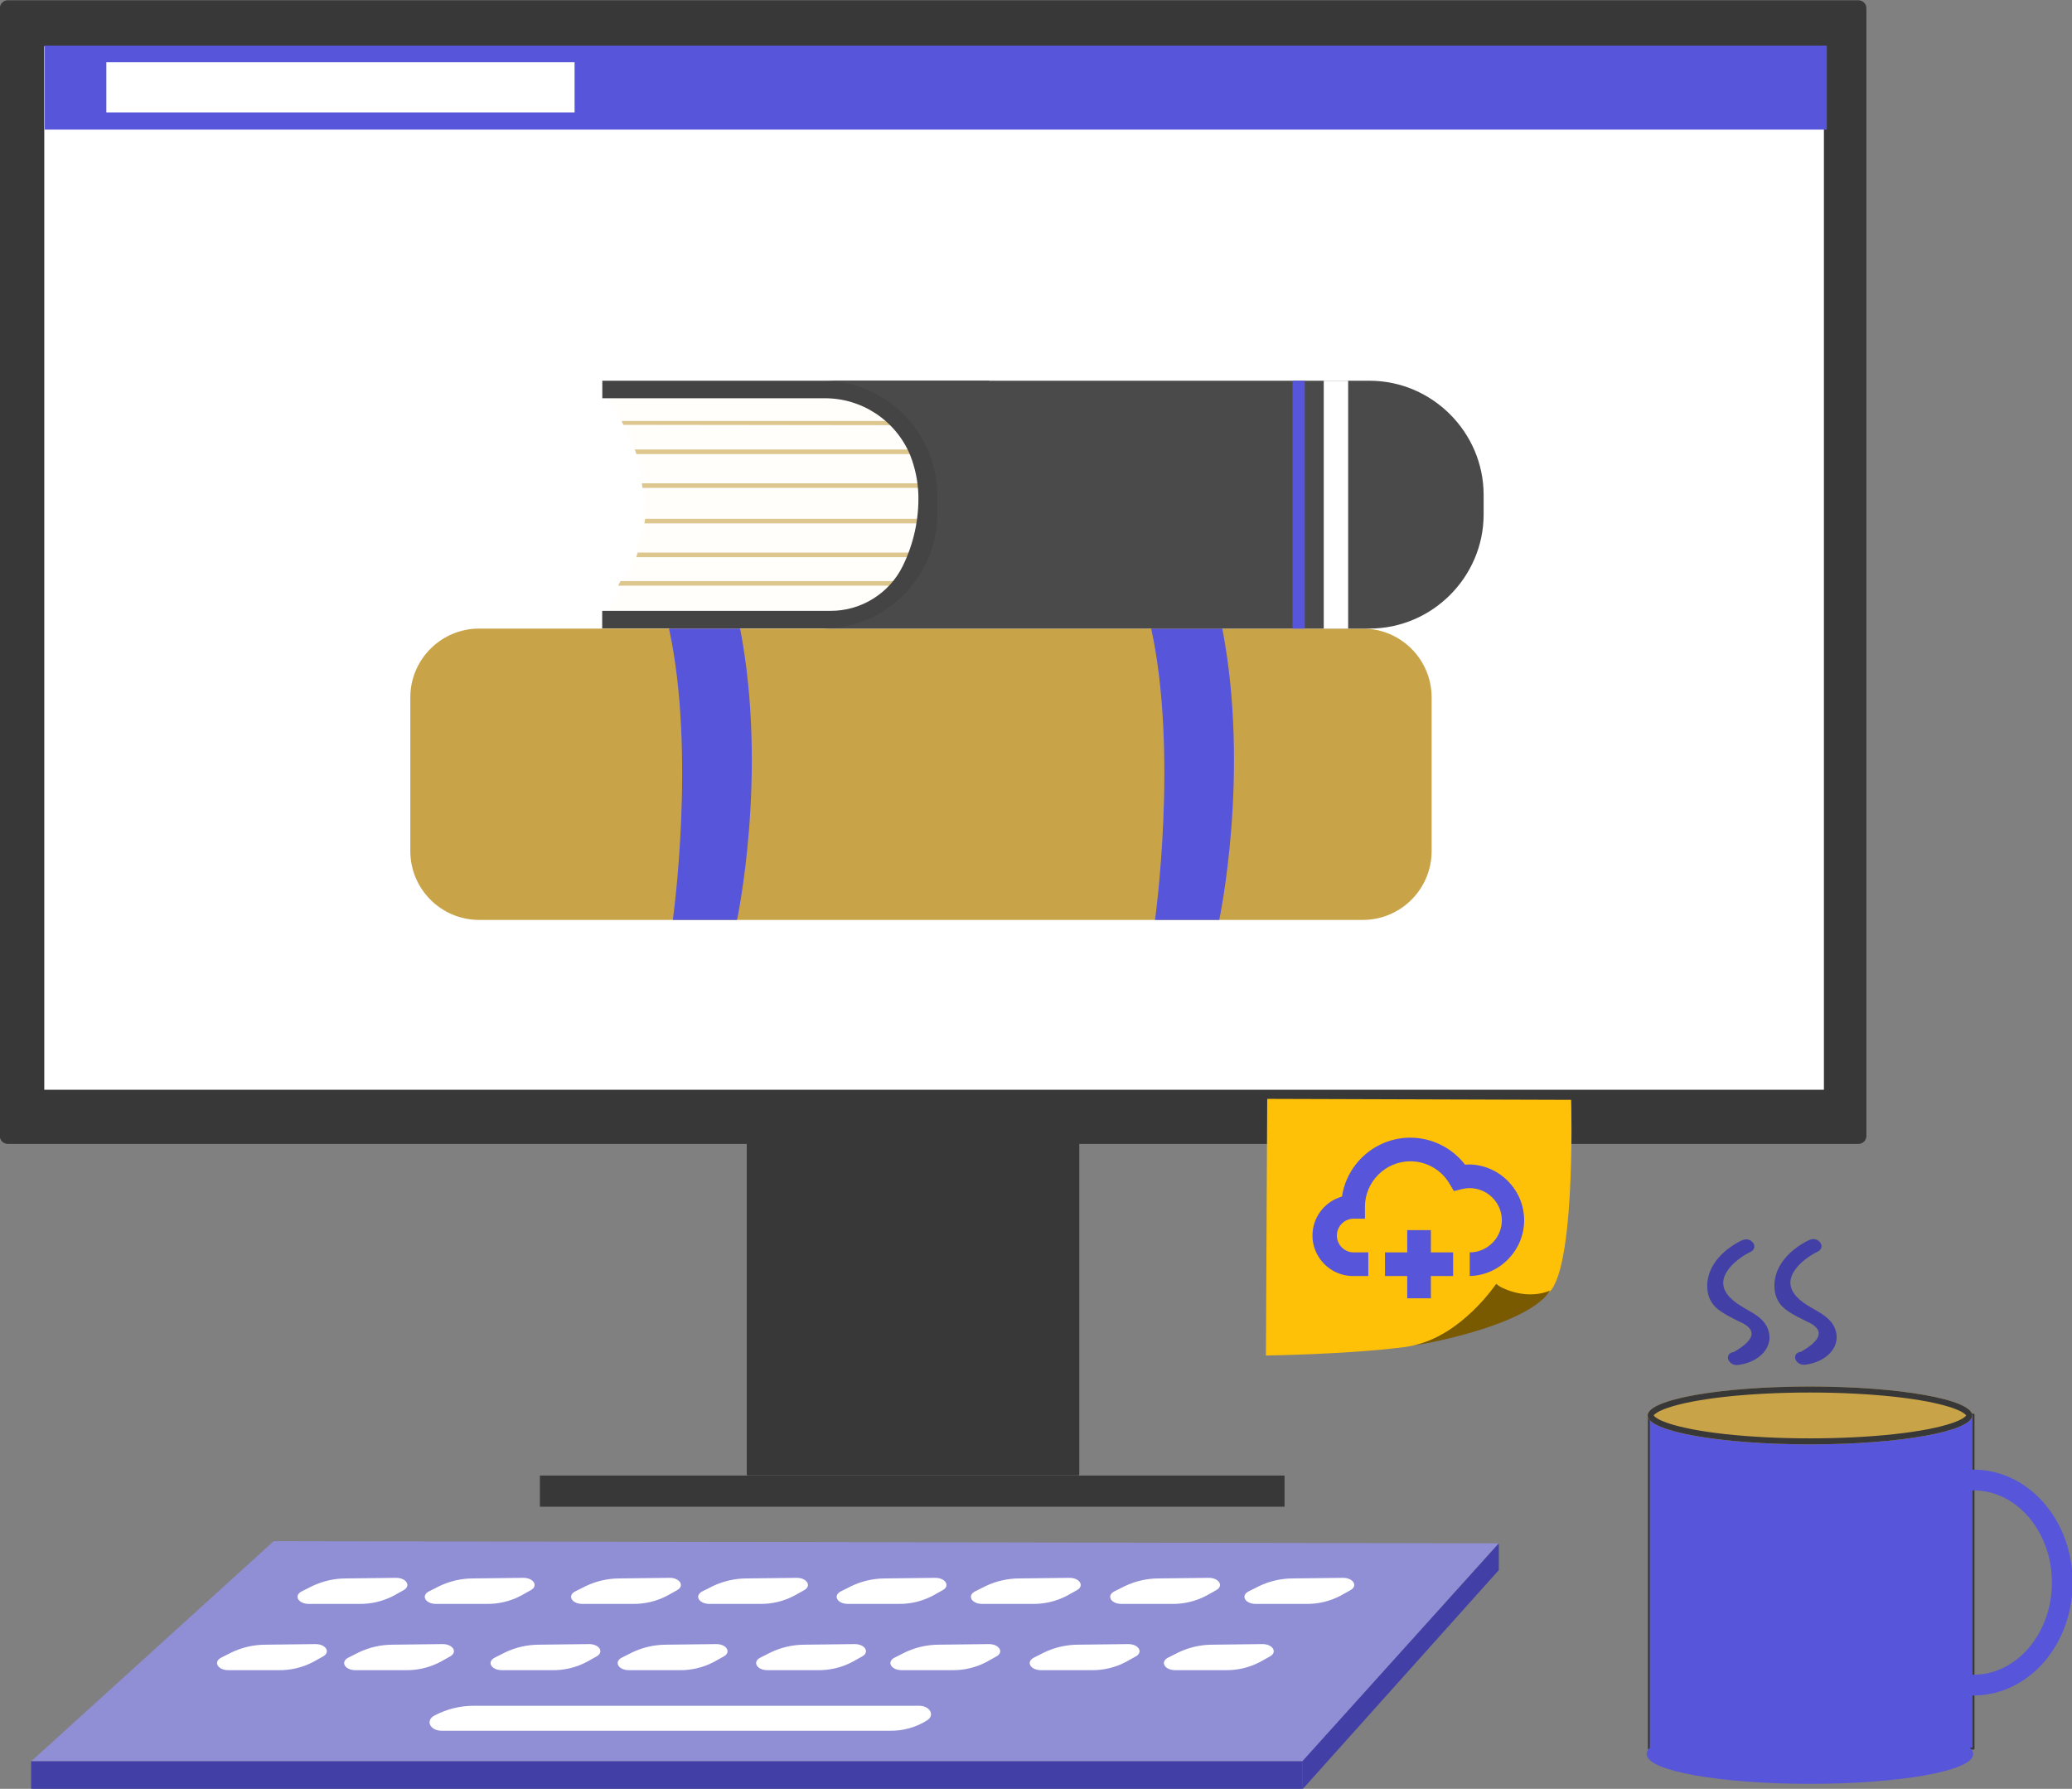 <?xml version="1.0" encoding="UTF-8" standalone="no"?>
<!DOCTYPE svg PUBLIC "-//W3C//DTD SVG 1.1//EN" "http://www.w3.org/Graphics/SVG/1.1/DTD/svg11.dtd">
<svg width="100%" height="100%" viewBox="0 0 1074 927" version="1.1" xmlns="http://www.w3.org/2000/svg" xmlns:xlink="http://www.w3.org/1999/xlink" xml:space="preserve" xmlns:serif="http://www.serif.com/" style="fill-rule:evenodd;clip-rule:evenodd;stroke-linecap:round;stroke-linejoin:round;stroke-miterlimit:1.5;">
    <rect x="0" y="0" width="1074" height="927" fill="#808080" stroke="none"/>
    <g transform="matrix(1,0,0,1,-5.752,-76.746)">
        <g transform="matrix(2.807,0,0,2.807,-313.866,-84.969)">
            <g transform="matrix(0.597,0,0,0.597,58.104,0)">
                <circle cx="405.75" cy="120.37" r="2.88" style="fill:white;"/>
            </g>
            <g transform="matrix(0.611,0,0,0.612,-161.17,-77.324)">
                <rect x="676.118" y="565.341" width="99.916" height="99.916" style="fill:rgb(56,56,56);stroke:rgb(56,56,56);stroke-width:0.58px;"/>
            </g>
            <g transform="matrix(0.966,0,0,0.611,-412.392,-76.457)">
                <rect x="647.987" y="665.257" width="142.347" height="9.423" style="fill:rgb(56,56,56);"/>
            </g>
            <g transform="matrix(0.721,0,0,0.611,-8.289,-13.473)">
                <path d="M647.44,118.828C647.44,117.505 646.53,116.43 645.41,116.43L171.41,116.43C170.29,116.43 169.38,117.505 169.38,118.828L169.38,459.572C169.38,460.895 170.29,461.97 171.41,461.97L645.41,461.97C646.53,461.97 647.44,460.895 647.44,459.572L647.44,118.828Z" style="fill:rgb(56,56,56);"/>
            </g>
            <g transform="matrix(0.741,0,0,0.611,-16.489,-13.473)">
                <rect x="186.95" y="130.28" width="443.49" height="315.33" style="fill:white;"/>
            </g>
            <g transform="matrix(0.742,0,0,0.405,-16.582,13.263)">
                <rect x="186.95" y="130.28" width="443.49" height="38.31" style="fill:rgb(87,85,217);"/>
            </g>
            <g transform="matrix(0.611,0,0,0.416,12.734,11.461)">
                <rect x="197.66" y="138.57" width="141.51" height="22.25" style="fill:white;"/>
            </g>
            <g transform="matrix(0.611,0,0,0.611,34.123,-46.375)">
                <path d="M657,544.93C650.59,548.03 645.91,553.49 646.53,559.82C646.701,562.186 647.873,564.37 649.75,565.82C650.912,566.69 652.147,567.46 653.44,568.12C654.32,568.58 655.2,569.02 656.08,569.46C661.633,571.827 661.117,574.903 654.53,578.69C651.37,579.1 652.73,583.02 655.87,582.61C662.23,581.79 666.87,577.1 664.81,571.74C663.81,569.03 661.32,567.46 658.59,565.93C655.59,564.23 652.22,562.19 651.43,558.93C650.43,554.64 655.6,550.37 659.53,548.47C662.29,547.13 659.77,543.62 657,544.96L657,544.93Z" style="fill:rgb(66,64,166);fill-rule:nonzero;"/>
            </g>
            <g transform="matrix(0.611,0,0,0.611,34.123,-46.375)">
                <path d="M677.3,544.85C670.89,547.96 666.21,553.41 666.83,559.74C667.001,562.106 668.173,564.29 670.05,565.74C671.21,566.617 672.444,567.39 673.74,568.05L676.38,569.38C681.927,571.76 681.41,574.837 674.83,578.61C671.67,579.02 673.03,582.94 676.17,582.53C682.53,581.71 687.17,577.02 685.11,571.66C684.06,568.95 681.62,567.38 678.89,565.85C675.89,564.15 672.52,562.12 671.73,558.85C670.73,554.57 675.9,550.29 679.83,548.39C682.59,547.05 680.07,543.54 677.3,544.88L677.3,544.85Z" style="fill:rgb(66,64,166);fill-rule:nonzero;"/>
            </g>
            <g transform="matrix(1.172,-0.025,0.025,1.172,-361.44,-316.671)">
                <g transform="matrix(1.066,1.08639e-17,-1.08639e-17,1.066,-40.898,-53.455)">
                    <path d="M596,524L640.9,525.1C640.9,525.1 641.1,553.1 636.2,553.9C631.3,554.7 629.3,552 629.3,552C629.3,552 624,560.2 615.4,561.1C606.9,562 595,561.9 595,561.9L596,524Z" style="fill:rgb(255,193,7);fill-rule:nonzero;"/>
                </g>
                <g transform="matrix(1.066,1.08639e-17,-1.08639e-17,1.066,-40.898,-53.455)">
                    <path d="M616.8,560.9C620,560.5 634,558 637.2,553.2C633,554.8 629.2,552.1 629.2,552.1C629.2,552.1 624,559.5 616.8,560.9Z" style="fill:rgb(121,90,0);fill-rule:nonzero;"/>
                </g>
            </g>
            <g transform="matrix(0.559,0,0,0.559,134.523,145.278)">
                <path d="M443.06,256.78L435.72,256.78L435.72,249.43L427.91,249.43L427.91,256.78L420.56,256.78L420.56,264.59L427.91,264.59L427.91,271.94L435.72,271.94L435.72,264.59L443.06,264.59L443.06,256.78Z" style="fill:rgb(87,85,217);fill-rule:nonzero;"/>
            </g>
            <g transform="matrix(0.559,0,0,0.559,134.523,145.278)">
                <path d="M448.55,264.59L448.55,256.78C454.37,256.78 459.16,251.99 459.16,246.17C459.16,240.35 454.37,235.56 448.55,235.56C447.732,235.564 446.916,235.661 446.12,235.85L443.32,236.53L441.85,234.06C439.154,229.502 434.236,226.697 428.94,226.697C420.711,226.697 413.94,233.469 413.94,241.697C413.94,241.715 413.94,241.732 413.94,241.75L413.94,245.65L410,245.65C407.036,245.776 404.666,248.248 404.666,251.215C404.666,254.182 407.036,256.654 410,256.78L415.05,256.78L415.05,264.59L410,264.59C409.991,264.59 409.981,264.59 409.972,264.59C402.637,264.59 396.602,258.555 396.602,251.22C396.602,245.249 400.602,239.968 406.35,238.35C408.006,227.221 417.66,218.896 428.912,218.896C435.993,218.896 442.686,222.194 447,227.81C447.51,227.81 448,227.74 448.53,227.74C458.476,227.972 466.531,236.217 466.531,246.165C466.531,256.113 458.476,264.358 448.53,264.59L448.55,264.59Z" style="fill:rgb(87,85,217);fill-rule:nonzero;"/>
            </g>
        </g>
        <g transform="matrix(2.807,0,0,2.807,-453.452,-94.201)">
            <g transform="matrix(-1.078,0,0,1.078,1224.19,-289.633)">
                <path d="M913.57,444.61C913.57,438.103 908.287,432.82 901.78,432.82L750.41,432.82C743.903,432.82 738.62,438.103 738.62,444.61L738.62,470.92C738.62,477.427 743.903,482.71 750.41,482.71L901.78,482.71C908.287,482.71 913.57,477.427 913.57,470.92L913.57,444.61Z" style="fill:rgb(201,163,72);"/>
            </g>
            <g transform="matrix(-1.078,0,0,1.078,1248.55,-316.881)">
                <path d="M879.67,458.1C874.88,483.05 880.2,507.99 880.2,507.99L891.2,507.99C891.2,507.99 887.2,479.48 891.85,458.1L879.67,458.1Z" style="fill:rgb(87,85,217);fill-rule:nonzero;"/>
            </g>
            <g transform="matrix(-1.078,0,0,1.078,1337.59,-316.881)">
                <path d="M879.67,458.1C874.88,483.05 880.2,507.99 880.2,507.99L891.2,507.99C891.2,507.99 887.2,479.48 891.85,458.1L879.67,458.1Z" style="fill:rgb(87,85,217);fill-rule:nonzero;"/>
            </g>
            <g transform="matrix(-1.078,0,0,1.078,1248.55,-316.881)">
                <path d="M902.75,455.22C902.75,455.22 896.06,446.22 896.06,436.51C896.06,426.8 902.37,419 902.37,419L902.37,418.3L814.15,418.3C803.43,418.3 794.65,426.13 794.65,435.7L794.65,438.77C794.65,448.34 803.43,456.16 814.15,456.16L902.37,456.16L902.75,455.93L902.75,455.22Z" style="fill:rgb(255,254,250);fill-rule:nonzero;"/>
            </g>
            <g transform="matrix(-1.078,0,0,1.078,1248.1,-315.499)">
                <clipPath id="_clip1">
                    <path d="M902.75,455.22C902.75,455.22 896.06,446.22 896.06,436.51C896.06,426.8 902.37,419 902.37,419L902.37,418.3L814.15,418.3C803.43,418.3 794.65,426.13 794.65,435.7L794.65,438.77C794.65,448.34 803.43,456.16 814.15,456.16L902.37,456.16L902.75,455.93L902.75,455.22Z"/>
                </clipPath>
                <g clip-path="url(#_clip1)">
                    <rect x="796.38" y="397.02" width="173.74" height="0.79" style="fill:rgb(222,199,143);"/>
                    <g transform="matrix(1,0,0,1,-22.6,-25.28)">
                        <path d="M992.45,427.3L816.1,427.3L816.1,428.09L992.26,428.09C992.31,427.82 992.38,427.56 992.45,427.3Z" style="fill:rgb(222,199,143);fill-rule:nonzero;"/>
                    </g>
                    <rect x="791.28" y="409.14" width="178.18" height="0.79" style="fill:rgb(222,199,143);"/>
                    <rect x="791.28" y="412.7" width="178.18" height="0.79" style="fill:rgb(222,199,143);"/>
                    <rect x="797.35" y="416.25" width="173.74" height="0.79" style="fill:rgb(222,199,143);"/>
                    <g transform="matrix(0.598,0,0,1,305.773,-25.28)">
                        <path d="M992.934,446.54L817.07,446.54L817.07,447.33L992.489,447.198C992.534,446.931 992.859,446.8 992.934,446.54Z" style="fill:rgb(222,199,143);fill-rule:nonzero;"/>
                    </g>
                    <g transform="matrix(0.589,0,0,1,325.563,0)">
                        <path d="M970.691,426.14L792.26,426.14L792.26,426.93L970.225,426.93L970.691,426.14Z" style="fill:rgb(222,199,143);"/>
                    </g>
                    <g transform="matrix(0.583,0,0,1,330.538,0)">
                        <path d="M970.061,431.93L792.26,431.93L792.26,432.72L969.895,432.72L970.061,431.93Z" style="fill:rgb(222,199,143);"/>
                    </g>
                </g>
            </g>
            <g transform="matrix(-1.078,0,0,-1.078,1248.39,623.144)">
                <clipPath id="_clip2">
                    <path d="M902.75,455.22C902.75,455.22 896.06,446.22 896.06,436.51C896.06,426.8 902.37,419 902.37,419L902.37,418.3L814.15,418.3C803.43,418.3 794.65,426.13 794.65,435.7L794.65,438.77C794.65,448.34 803.43,456.16 814.15,456.16L902.37,456.16L902.75,455.93L902.75,455.22Z"/>
                </clipPath>
                <g clip-path="url(#_clip2)">
                    <rect x="796.38" y="397.02" width="173.74" height="0.79" style="fill:rgb(222,199,143);"/>
                    <g transform="matrix(1,0,0,1,-22.6,-25.28)">
                        <path d="M992.45,427.3L816.1,427.3L816.1,428.09L992.26,428.09C992.31,427.82 992.38,427.56 992.45,427.3Z" style="fill:rgb(222,199,143);fill-rule:nonzero;"/>
                    </g>
                    <rect x="791.28" y="409.14" width="178.18" height="0.79" style="fill:rgb(222,199,143);"/>
                    <rect x="791.28" y="412.7" width="178.18" height="0.79" style="fill:rgb(222,199,143);"/>
                    <rect x="797.35" y="416.25" width="173.74" height="0.79" style="fill:rgb(222,199,143);"/>
                    <g transform="matrix(0.609,4.79433e-17,4.79433e-17,1,295.417,-25.28)">
                        <path d="M993.42,446.54L817.07,446.54L817.07,447.33L992.823,447.33C992.868,447.063 993.345,446.8 993.42,446.54Z" style="fill:rgb(222,199,143);fill-rule:nonzero;"/>
                    </g>
                    <g transform="matrix(0.591,5.00372e-17,5.00372e-17,1,323.705,0)">
                        <path d="M970.581,426.14L792.26,426.14L792.26,426.93L970.159,426.93L970.581,426.14Z" style="fill:rgb(222,199,143);"/>
                    </g>
                    <g transform="matrix(0.584,5.09079e-17,5.09079e-17,1,329.338,0)">
                        <path d="M970.173,431.93L792.26,431.93L792.26,432.72L969.951,432.72L970.173,431.93Z" style="fill:rgb(222,199,143);"/>
                    </g>
                </g>
            </g>
            <g transform="matrix(-1.078,0,0,1.078,1248.55,-316.881)">
                <path d="M865.28,418.65L903.28,418.65L903.28,415.65L837,415.65L837,418.65L847.88,418.65C846.561,428.089 844.3,437.372 841.13,446.36C840.99,447.36 840.82,448.36 840.71,449.36C840.65,449.97 840.61,450.58 840.58,451.19C842.065,452.314 843.408,453.613 844.58,455.06L837,455.06L837,458.06L903.3,458.06L903.3,455.06L864.2,455.06C858.939,455.078 854.111,452.076 851.8,447.35C849.941,443.555 849.028,439.365 849.14,435.14C849.219,432.848 849.686,430.586 850.52,428.45C852.966,422.483 858.832,418.589 865.28,418.65Z" style="fill:rgb(68,68,68);fill-rule:nonzero;"/>
            </g>
            <g transform="matrix(-1.078,0,0,1.078,1248.55,-316.881)">
                <path d="M845.91,438.59L845.91,435.15C845.943,424.465 854.725,415.683 865.41,415.65L771.81,415.65C761.123,415.677 752.337,424.463 752.31,435.15L752.31,438.59C752.337,449.277 761.123,458.063 771.81,458.09L865.41,458.09C854.725,458.057 845.943,449.275 845.91,438.59Z" style="fill:rgb(74,74,74);fill-rule:nonzero;"/>
            </g>
            <g transform="matrix(-1.078,0,0,1.078,1224.19,-289.633)">
                <rect x="752.92" y="390.37" width="4.18" height="42.45" style="fill:white;"/>
            </g>
            <g transform="matrix(-1.078,0,0,1.078,1224.19,-289.633)">
                <rect x="760.35" y="390.37" width="2.09" height="42.45" style="fill:rgb(87,85,217);"/>
            </g>
        </g>
        <g transform="matrix(2.807,0,0,2.807,-287.851,-119.462)">
            <g transform="matrix(0.611,0,0,0.611,49.729,-5.105)">
                <path d="M172.52,588.42L99.21,654.95L483.53,654.95L542.78,589.07L172.52,588.42Z" style="fill:rgb(144,142,212);fill-rule:nonzero;"/>
            </g>
            <g transform="matrix(0.611,0,0,0.611,49.729,-5.105)">
                <rect x="99.21" y="654.92" width="384.18" height="8.57" style="fill:rgb(66,64,166);"/>
            </g>
            <g transform="matrix(0.611,0,0,0.611,49.729,-5.105)">
                <path d="M483.38,663.46L542.78,597.16L542.78,589.07L483.38,654.95L483.38,663.46Z" style="fill:rgb(66,64,166);fill-rule:nonzero;"/>
            </g>
            <g transform="matrix(0.611,0,0,0.611,28.017,-29.839)">
                <path d="M195.39,662.48L192.21,664.08C189.7,665.35 191.13,667.88 194.35,667.88L209.59,667.88C213.175,667.931 216.718,667.093 219.9,665.44L222.97,663.73C225.34,662.42 223.81,659.96 220.63,660L205.54,660.18C202.029,660.188 198.562,660.974 195.39,662.48Z" style="fill:white;fill-rule:nonzero;"/>
            </g>
            <g transform="matrix(0.611,0,0,0.611,28.017,-29.839)">
                <path d="M233.81,662.48L230.63,664.08C228.11,665.35 229.54,667.88 232.77,667.88L248,667.88C251.582,667.931 255.122,667.093 258.3,665.44L261.37,663.73C263.74,662.42 262.21,659.96 259.04,660L243.95,660.18C240.442,660.188 236.979,660.974 233.81,662.48Z" style="fill:white;fill-rule:nonzero;"/>
            </g>
            <g transform="matrix(0.611,0,0,0.611,28.017,-29.839)">
                <path d="M278.06,662.48L274.88,664.08C272.36,665.35 273.79,667.88 277.02,667.88L292.26,667.88C295.842,667.931 299.382,667.093 302.56,665.44L305.63,663.73C308,662.42 306.47,659.96 303.3,660L288.21,660.18C284.698,660.187 281.232,660.972 278.06,662.48Z" style="fill:white;fill-rule:nonzero;"/>
            </g>
            <g transform="matrix(0.611,0,0,0.611,28.017,-29.839)">
                <path d="M316.47,662.48L313.29,664.08C310.78,665.35 312.21,667.88 315.43,667.88L330.67,667.88C334.262,667.935 337.812,667.096 341,665.44L344.07,663.73C346.44,662.42 344.91,659.96 341.73,660L326.65,660.18C323.129,660.185 319.652,660.971 316.47,662.48Z" style="fill:white;fill-rule:nonzero;"/>
            </g>
            <g transform="matrix(0.611,0,0,0.611,28.017,-29.839)">
                <path d="M358.33,662.48L355.14,664.08C352.63,665.35 354.06,667.88 357.29,667.88L372.53,667.88C376.112,667.931 379.652,667.093 382.83,665.44L385.9,663.73C388.27,662.42 386.74,659.96 383.57,660L368.48,660.18C364.968,660.187 361.502,660.972 358.33,662.48Z" style="fill:white;fill-rule:nonzero;"/>
            </g>
            <g transform="matrix(0.611,0,0,0.611,28.017,-29.839)">
                <path d="M398.9,662.48L395.72,664.08C393.2,665.35 394.63,667.88 397.86,667.88L413.1,667.88C416.682,667.931 420.222,667.093 423.4,665.44L426.47,663.73C428.84,662.42 427.31,659.96 424.14,660L409.05,660.18C405.538,660.187 402.072,660.972 398.9,662.48Z" style="fill:white;fill-rule:nonzero;"/>
            </g>
            <g transform="matrix(0.611,0,0,0.611,28.017,-29.839)">
                <path d="M441,662.48L437.82,664.08C435.31,665.35 436.74,667.88 439.96,667.88L455.2,667.88C458.785,667.931 462.328,667.093 465.51,665.44L468.58,663.73C470.95,662.42 469.42,659.96 466.24,660L451.16,660.18C447.645,660.187 444.175,660.973 441,662.48Z" style="fill:white;fill-rule:nonzero;"/>
            </g>
            <g transform="matrix(0.611,0,0,0.611,28.017,-29.839)">
                <path d="M481.56,662.48L478.38,664.08C475.87,665.35 477.3,667.88 480.52,667.88L495.77,667.88C499.352,667.93 502.891,667.092 506.07,665.44L509.14,663.73C511.51,662.42 509.98,659.96 506.8,660L491.72,660.18C488.205,660.188 484.735,660.973 481.56,662.48Z" style="fill:white;fill-rule:nonzero;"/>
            </g>
            <g transform="matrix(0.611,0,0,0.611,28.017,-29.839)">
                <path d="M219.72,642.47L216.54,644.06C214.03,645.33 215.46,647.86 218.68,647.86L233.93,647.86C237.512,647.91 241.051,647.072 244.23,645.42L247.3,643.71C249.67,642.4 248.14,639.94 244.96,639.98L229.88,640.16C226.364,640.166 222.893,640.956 219.72,642.47Z" style="fill:white;fill-rule:nonzero;"/>
            </g>
            <g transform="matrix(0.611,0,0,0.611,28.017,-29.839)">
                <path d="M258.14,642.47L255,644.06C252.48,645.33 253.91,647.86 257.14,647.86L272.38,647.86C275.965,647.911 279.508,647.073 282.69,645.42L285.75,643.71C288.13,642.4 286.59,639.94 283.42,639.98L268.33,640.16C264.804,640.159 261.321,640.949 258.14,642.47Z" style="fill:white;fill-rule:nonzero;"/>
            </g>
            <g transform="matrix(0.611,0,0,0.611,28.017,-29.839)">
                <path d="M302.39,642.47L299.21,644.06C296.7,645.33 298.13,647.86 301.35,647.86L316.59,647.86C320.175,647.911 323.718,647.073 326.9,645.42L329.96,643.71C332.34,642.4 330.8,639.94 327.63,639.98L312.54,640.16C309.027,640.165 305.559,640.955 302.39,642.47Z" style="fill:white;fill-rule:nonzero;"/>
            </g>
            <g transform="matrix(0.611,0,0,0.611,28.017,-29.839)">
                <path d="M340.8,642.47L337.62,644.06C335.11,645.33 336.54,647.86 339.76,647.86L355,647.86C358.582,647.911 362.122,647.073 365.3,645.42L368.37,643.71C370.74,642.4 369.21,639.94 366.04,639.98L350.95,640.16C347.437,640.168 343.97,640.957 340.8,642.47Z" style="fill:white;fill-rule:nonzero;"/>
            </g>
            <g transform="matrix(0.611,0,0,0.611,28.017,-29.839)">
                <path d="M382.66,642.47L379.48,644.06C376.96,645.33 378.39,647.86 381.62,647.86L396.86,647.86C400.445,647.911 403.988,647.073 407.17,645.42L410.23,643.71C412.61,642.4 411.07,639.94 407.9,639.98L392.81,640.16C389.297,640.165 385.829,640.955 382.66,642.47Z" style="fill:white;fill-rule:nonzero;"/>
            </g>
            <g transform="matrix(0.611,0,0,0.611,28.017,-29.839)">
                <path d="M423.23,642.47L420.05,644.06C417.54,645.33 418.97,647.86 422.19,647.86L437.43,647.86C441.015,647.911 444.558,647.073 447.74,645.42L450.8,643.71C453.18,642.4 451.64,639.94 448.47,639.98L433.38,640.16C429.867,640.165 426.399,640.955 423.23,642.47Z" style="fill:white;fill-rule:nonzero;"/>
            </g>
            <g transform="matrix(0.611,0,0,0.611,28.017,-29.839)">
                <path d="M465.32,642.47L462.14,644.06C459.63,645.33 461.06,647.86 464.28,647.86L479.53,647.86C483.112,647.911 486.652,647.073 489.83,645.42L492.9,643.71C495.27,642.4 493.74,639.94 490.57,639.98L475.48,640.16C471.964,640.166 468.493,640.956 465.32,642.47Z" style="fill:white;fill-rule:nonzero;"/>
            </g>
            <g transform="matrix(0.611,0,0,0.611,28.017,-29.839)">
                <path d="M505.9,642.47L502.72,644.06C500.2,645.33 501.63,647.86 504.86,647.86L520.1,647.86C523.682,647.911 527.222,647.073 530.4,645.42L533.47,643.71C535.84,642.4 534.31,639.94 531.14,639.98L516.05,640.16C512.537,640.165 509.069,640.955 505.9,642.47Z" style="fill:white;fill-rule:nonzero;"/>
            </g>
            <g transform="matrix(0.611,0,0,0.611,28.017,-29.839)">
                <path d="M256.53,681.65C253.85,683.16 255.37,686.18 258.81,686.18L394.36,686.18C398.333,686.242 402.239,685.136 405.59,683C407.95,681.42 406.34,678.63 403.07,678.63L268.8,678.63C264.521,678.587 260.3,679.626 256.53,681.65Z" style="fill:white;fill-rule:nonzero;"/>
            </g>
        </g>
        <g transform="matrix(3.162,0,0,3.162,-512.201,-214.471)">
            <g id="SvgjsG6624">
            </g>
        </g>
        <g transform="matrix(1.607,0,0,1.607,-627.613,-13.916)">
            <g transform="matrix(1.156,0,0,1.189,-437.466,-273.582)">
                <rect x="1179.44" y="661.2" width="90.594" height="90.594" style="fill:rgb(87,85,217);stroke:rgb(56,56,56);stroke-width:0.53px;"/>
            </g>
            <g transform="matrix(1.16,0,0,1.156,-442.962,-248.463)">
                <ellipse cx="1224.9" cy="658.581" rx="45.128" ry="8.068" style="fill:rgb(201,163,72);"/>
                <path d="M1224.9,650.513C1249.81,650.513 1270.03,654.128 1270.03,658.581C1270.03,663.033 1249.81,666.648 1224.9,666.648C1200,666.648 1179.78,663.033 1179.78,658.581C1179.78,654.128 1200,650.513 1224.9,650.513ZM1181.47,658.581C1181.49,658.616 1181.52,658.664 1181.54,658.695C1181.67,658.855 1181.85,659.006 1182.07,659.16C1182.82,659.708 1183.94,660.214 1185.36,660.703C1192.77,663.258 1207.71,664.974 1224.9,664.974C1242.1,664.974 1257.04,663.258 1264.45,660.703C1265.87,660.214 1266.99,659.708 1267.75,659.16C1267.96,659.006 1268.13,658.855 1268.27,658.695C1268.29,658.664 1268.32,658.616 1268.34,658.581C1268.32,658.545 1268.29,658.497 1268.27,658.466C1268.13,658.306 1267.96,658.155 1267.75,658.001C1266.99,657.454 1265.87,656.947 1264.45,656.458C1257.04,653.903 1242.1,652.187 1224.9,652.187C1207.71,652.187 1192.77,653.903 1185.36,656.458C1183.94,656.947 1182.82,657.454 1182.07,658.001C1181.85,658.155 1181.67,658.306 1181.54,658.466C1181.52,658.497 1181.49,658.545 1181.47,658.581Z" style="fill:rgb(56,56,56);"/>
            </g>
            <g transform="matrix(1.16,0,0,1.156,-442.962,-139.309)">
                <ellipse cx="1224.9" cy="658.581" rx="45.128" ry="8.068" style="fill:rgb(87,85,217);stroke:rgb(87,85,217);stroke-width:0.54px;"/>
            </g>
            <g transform="matrix(1.156,0,0,1.156,-471.957,-269.261)">
                <ellipse cx="1299.88" cy="723.186" rx="24.756" ry="28.608" style="fill:none;stroke:rgb(87,85,217);stroke-width:5.79px;"/>
            </g>
        </g>
    </g>
</svg>

